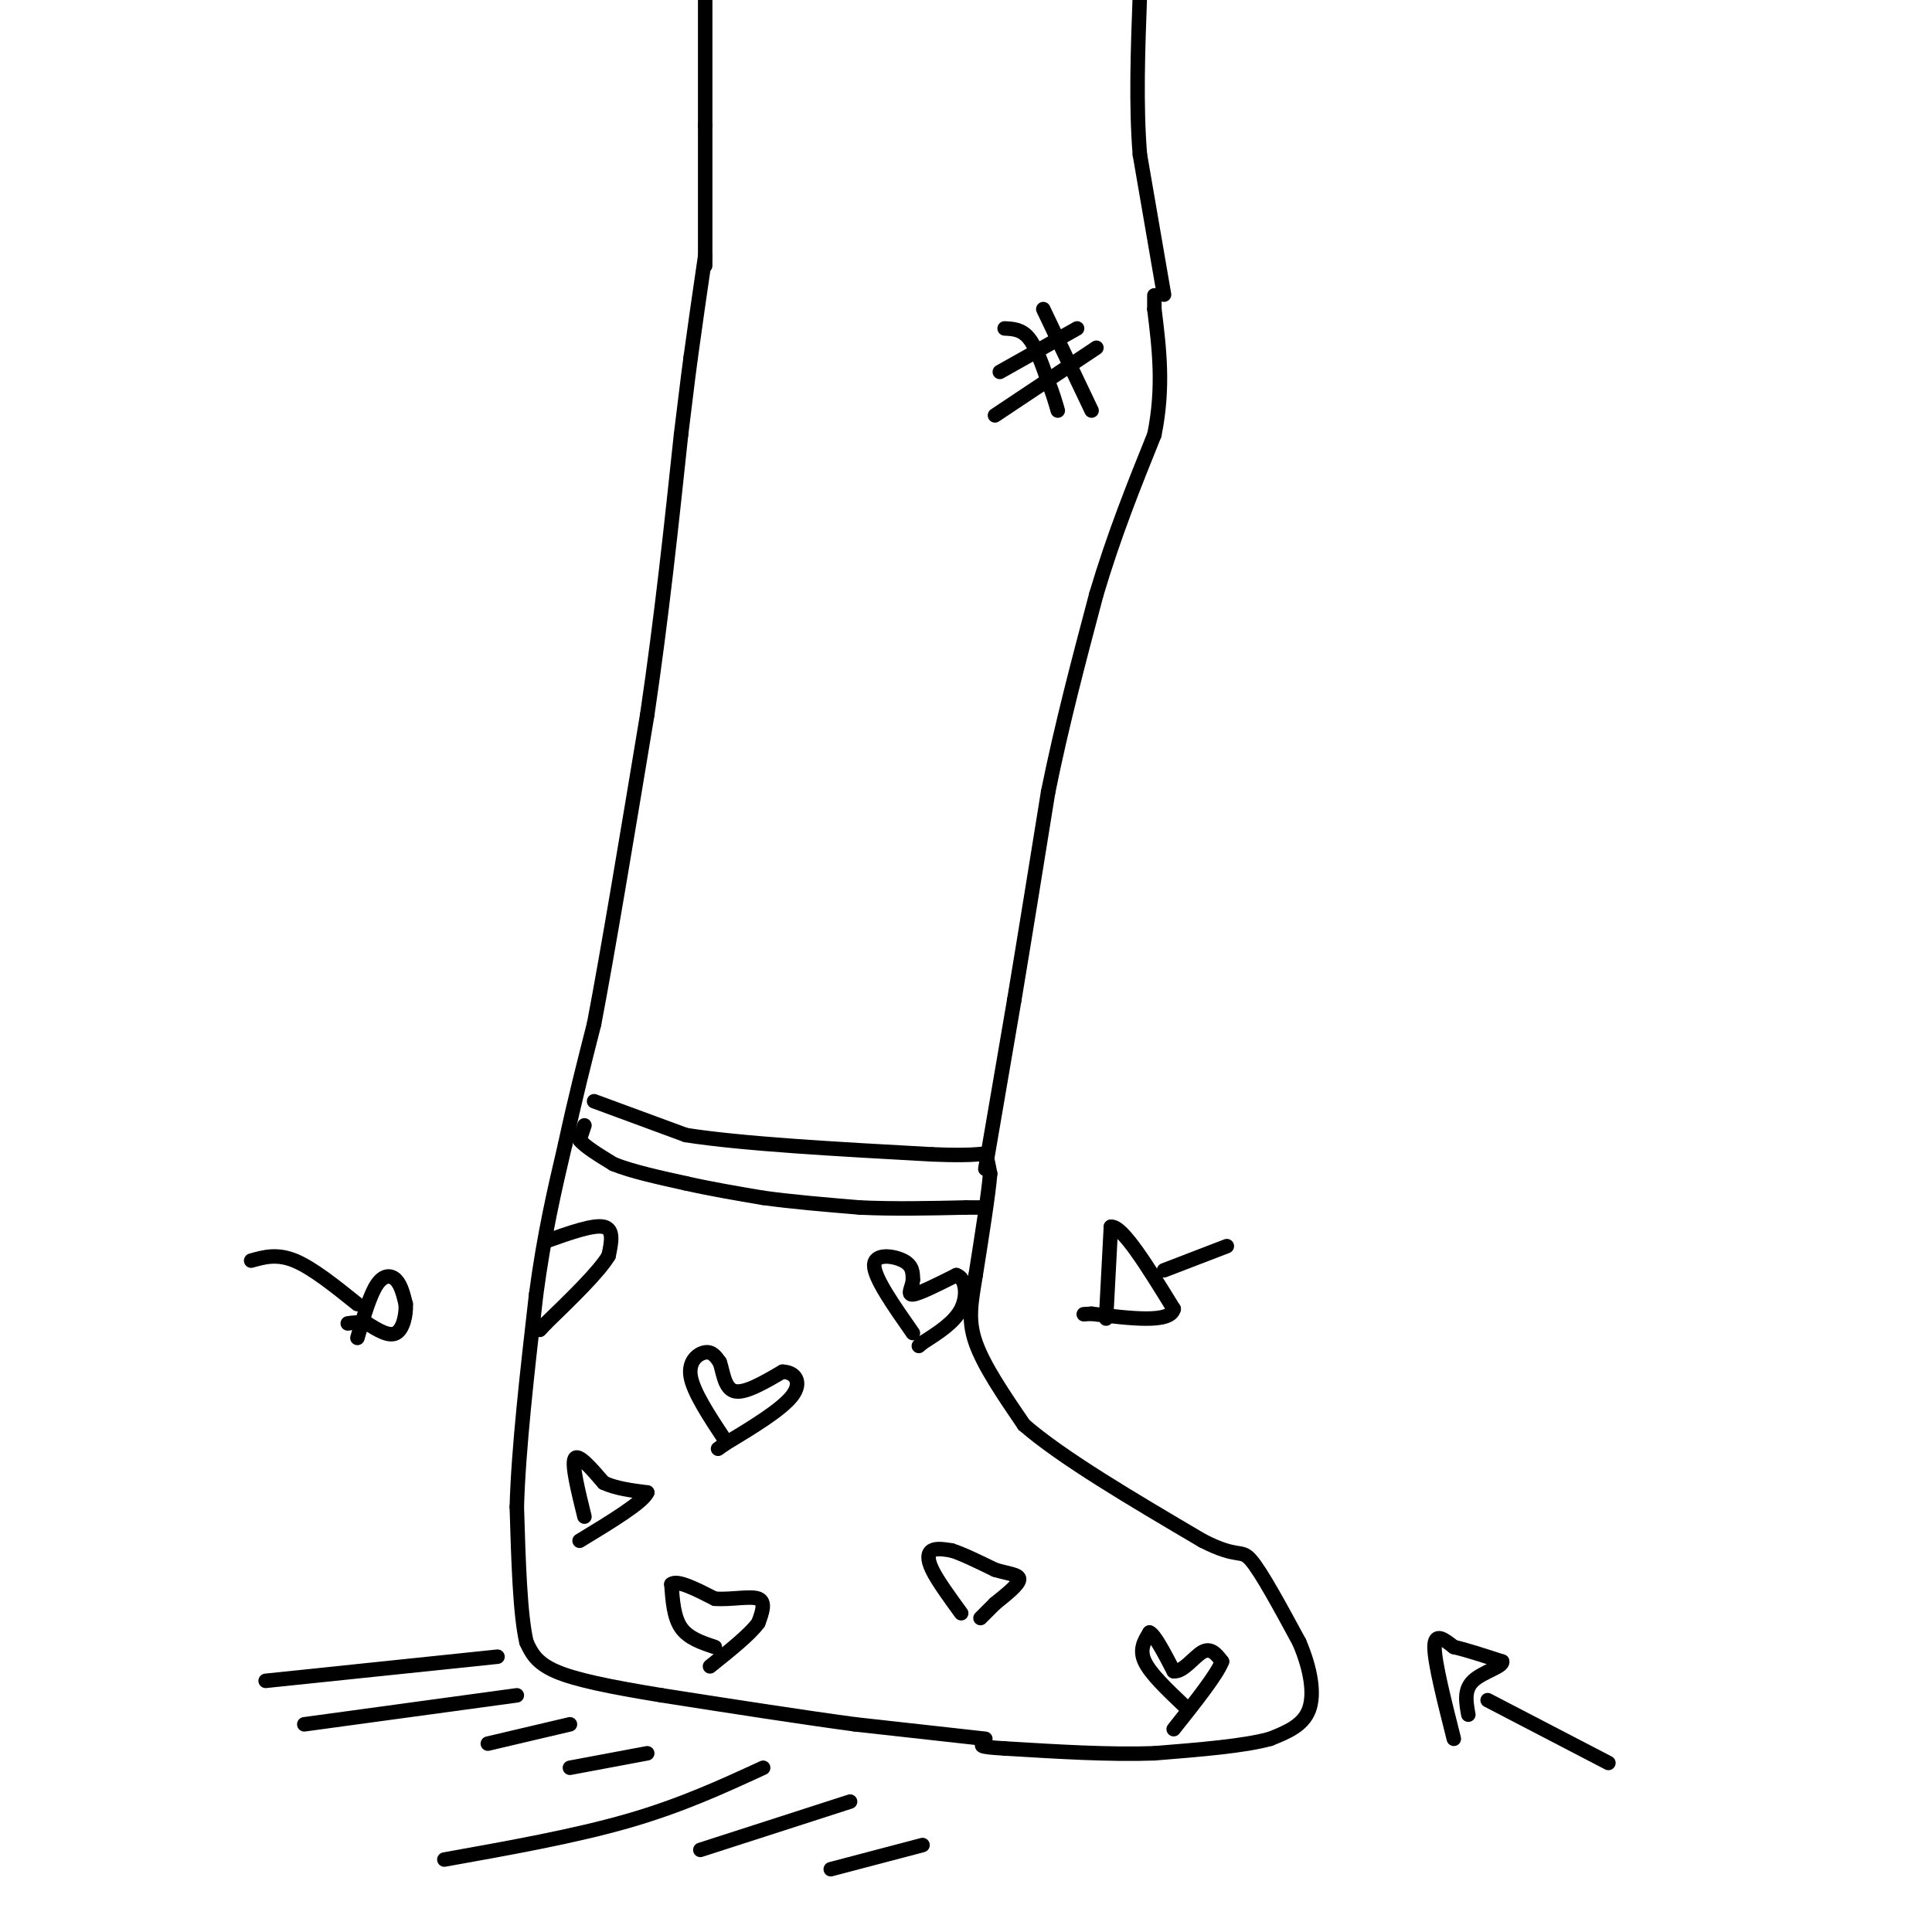 <svg viewBox='0 0 400 400' version='1.1' xmlns='http://www.w3.org/2000/svg' xmlns:xlink='http://www.w3.org/1999/xlink'><g fill='none' stroke='rgb(0,0,0)' stroke-width='3' stroke-linecap='round' stroke-linejoin='round'><path d='M123,228c0.000,0.000 19.000,7.000 19,7'/><path d='M142,235c11.667,1.833 31.333,2.917 51,4'/><path d='M193,239c10.333,0.444 10.667,-0.444 11,0c0.333,0.444 0.667,2.222 1,4'/><path d='M205,243c-0.333,4.167 -1.667,12.583 -3,21'/><path d='M202,264c-0.911,5.622 -1.689,9.178 0,14c1.689,4.822 5.844,10.911 10,17'/><path d='M212,295c7.833,6.833 22.417,15.417 37,24'/><path d='M249,319c7.533,3.867 7.867,1.533 10,4c2.133,2.467 6.067,9.733 10,17'/><path d='M269,340c2.356,5.489 3.244,10.711 2,14c-1.244,3.289 -4.622,4.644 -8,6'/><path d='M263,360c-5.333,1.500 -14.667,2.250 -24,3'/><path d='M239,363c-9.167,0.333 -20.083,-0.333 -31,-1'/><path d='M208,362c-5.833,-0.333 -4.917,-0.667 -4,-1'/><path d='M204,361c-0.667,-0.167 -0.333,-0.083 0,0'/><path d='M204,360c0.000,0.000 -27.000,-3.000 -27,-3'/><path d='M177,357c-11.167,-1.500 -25.583,-3.750 -40,-6'/><path d='M137,351c-10.844,-1.778 -17.956,-3.222 -22,-5c-4.044,-1.778 -5.022,-3.889 -6,-6'/><path d='M109,340c-1.333,-5.667 -1.667,-16.833 -2,-28'/><path d='M107,312c0.333,-12.000 2.167,-28.000 4,-44'/><path d='M111,268c1.667,-12.500 3.833,-21.750 6,-31'/><path d='M117,237c2.000,-9.333 4.000,-17.167 6,-25'/><path d='M123,212c2.833,-14.833 6.917,-39.417 11,-64'/><path d='M134,148c3.000,-20.333 5.000,-39.167 7,-58'/><path d='M141,90c1.500,-12.333 1.750,-14.167 2,-16'/><path d='M143,74c0.833,-6.167 1.917,-13.583 3,-21'/><path d='M146,55c0.000,0.000 0.000,-29.000 0,-29'/><path d='M146,26c0.000,-9.500 0.000,-18.750 0,-28'/><path d='M204,242c0.000,0.000 6.000,-35.000 6,-35'/><path d='M210,207c2.167,-13.000 4.583,-28.000 7,-43'/><path d='M217,164c2.833,-14.000 6.417,-27.500 10,-41'/><path d='M227,123c3.667,-12.333 7.833,-22.667 12,-33'/><path d='M239,90c2.000,-9.833 1.000,-17.917 0,-26'/><path d='M239,64c0.000,-4.500 0.000,-2.750 0,-1'/><path d='M241,61c0.000,0.000 -5.000,-29.000 -5,-29'/><path d='M236,32c-0.833,-10.333 -0.417,-21.667 0,-33'/><path d='M121,233c0.000,0.000 -1.000,3.000 -1,3'/><path d='M120,236c1.000,1.333 4.000,3.167 7,5'/><path d='M127,241c3.667,1.500 9.333,2.750 15,4'/><path d='M142,245c5.167,1.167 10.583,2.083 16,3'/><path d='M158,248c6.000,0.833 13.000,1.417 20,2'/><path d='M178,250c7.000,0.333 14.500,0.167 22,0'/><path d='M200,250c4.000,0.000 3.000,0.000 2,0'/><path d='M150,298c-3.222,-4.889 -6.444,-9.778 -7,-13c-0.556,-3.222 1.556,-4.778 3,-5c1.444,-0.222 2.222,0.889 3,2'/><path d='M149,282c0.689,1.822 0.911,5.378 3,6c2.089,0.622 6.044,-1.689 10,-4'/><path d='M162,284c2.622,0.044 4.178,2.156 2,5c-2.178,2.844 -8.089,6.422 -14,10'/><path d='M150,299c-2.333,1.667 -1.167,0.833 0,0'/><path d='M199,334c-2.444,-3.356 -4.889,-6.711 -6,-9c-1.111,-2.289 -0.889,-3.511 0,-4c0.889,-0.489 2.444,-0.244 4,0'/><path d='M197,321c2.167,0.667 5.583,2.333 9,4'/><path d='M206,325c2.733,0.844 5.067,0.956 5,2c-0.067,1.044 -2.533,3.022 -5,5'/><path d='M206,332c-1.333,1.333 -2.167,2.167 -3,3'/><path d='M245,353c-3.417,-3.250 -6.833,-6.500 -8,-9c-1.167,-2.500 -0.083,-4.250 1,-6'/><path d='M238,338c1.000,0.333 3.000,4.167 5,8'/><path d='M243,346c1.933,0.267 4.267,-3.067 6,-4c1.733,-0.933 2.867,0.533 4,2'/><path d='M253,344c-1.000,2.667 -5.500,8.333 -10,14'/><path d='M148,341c-2.750,-0.917 -5.500,-1.833 -7,-4c-1.500,-2.167 -1.750,-5.583 -2,-9'/><path d='M139,328c1.167,-1.000 5.083,1.000 9,3'/><path d='M148,331c3.400,0.244 7.400,-0.644 9,0c1.600,0.644 0.800,2.822 0,5'/><path d='M157,336c-1.667,2.333 -5.833,5.667 -10,9'/><path d='M189,276c-4.000,-5.711 -8.000,-11.422 -8,-14c0.000,-2.578 4.000,-2.022 6,-1c2.000,1.022 2.000,2.511 2,4'/><path d='M189,265c-0.089,1.467 -1.311,3.133 0,3c1.311,-0.133 5.156,-2.067 9,-4'/><path d='M198,264c1.978,0.622 2.422,4.178 1,7c-1.422,2.822 -4.711,4.911 -8,7'/><path d='M191,278c-1.333,1.167 -0.667,0.583 0,0'/><path d='M113,257c4.917,-1.750 9.833,-3.500 12,-3c2.167,0.500 1.583,3.250 1,6'/><path d='M126,260c-2.000,3.333 -7.500,8.667 -13,14'/><path d='M113,274c-2.167,2.333 -1.083,1.167 0,0'/><path d='M121,314c-1.333,-5.417 -2.667,-10.833 -2,-12c0.667,-1.167 3.333,1.917 6,5'/><path d='M125,307c2.500,1.167 5.750,1.583 9,2'/><path d='M134,309c-0.833,2.000 -7.417,6.000 -14,10'/><path d='M223,68c0.000,0.000 -16.000,9.000 -16,9'/><path d='M227,72c0.000,0.000 -21.000,14.000 -21,14'/><path d='M216,64c0.000,0.000 10.000,21.000 10,21'/><path d='M208,68c1.750,0.083 3.500,0.167 5,2c1.500,1.833 2.750,5.417 4,9'/><path d='M217,79c1.000,2.500 1.500,4.250 2,6'/><path d='M103,343c0.000,0.000 -48.000,5.000 -48,5'/><path d='M107,351c0.000,0.000 -44.000,6.000 -44,6'/><path d='M118,357c0.000,0.000 -17.000,4.000 -17,4'/><path d='M134,363c0.000,0.000 -16.000,3.000 -16,3'/><path d='M158,366c-8.500,3.917 -17.000,7.833 -28,11c-11.000,3.167 -24.500,5.583 -38,8'/><path d='M176,373c0.000,0.000 -31.000,10.000 -31,10'/><path d='M191,382c0.000,0.000 -19.000,5.000 -19,5'/><path d='M254,258c0.000,0.000 -13.000,5.000 -13,5'/><path d='M229,273c0.000,0.000 1.000,-19.000 1,-19'/><path d='M230,254c2.333,-0.333 7.667,8.333 13,17'/><path d='M243,271c-0.667,3.000 -8.833,2.000 -17,1'/><path d='M226,272c-2.833,0.167 -1.417,0.083 0,0'/><path d='M333,365c0.000,0.000 -25.000,-13.000 -25,-13'/><path d='M301,360c-2.000,-7.917 -4.000,-15.833 -4,-19c0.000,-3.167 2.000,-1.583 4,0'/><path d='M301,341c2.333,0.500 6.167,1.750 10,3'/><path d='M311,344c0.267,1.044 -4.067,2.156 -6,4c-1.933,1.844 -1.467,4.422 -1,7'/><path d='M52,261c2.667,-0.750 5.333,-1.500 9,0c3.667,1.500 8.333,5.250 13,9'/><path d='M74,277c1.289,-4.422 2.578,-8.844 4,-11c1.422,-2.156 2.978,-2.044 4,-1c1.022,1.044 1.511,3.022 2,5'/><path d='M84,270c0.133,2.200 -0.533,5.200 -2,6c-1.467,0.800 -3.733,-0.600 -6,-2'/><path d='M76,274c-1.667,-0.333 -2.833,-0.167 -4,0'/></g>
</svg>